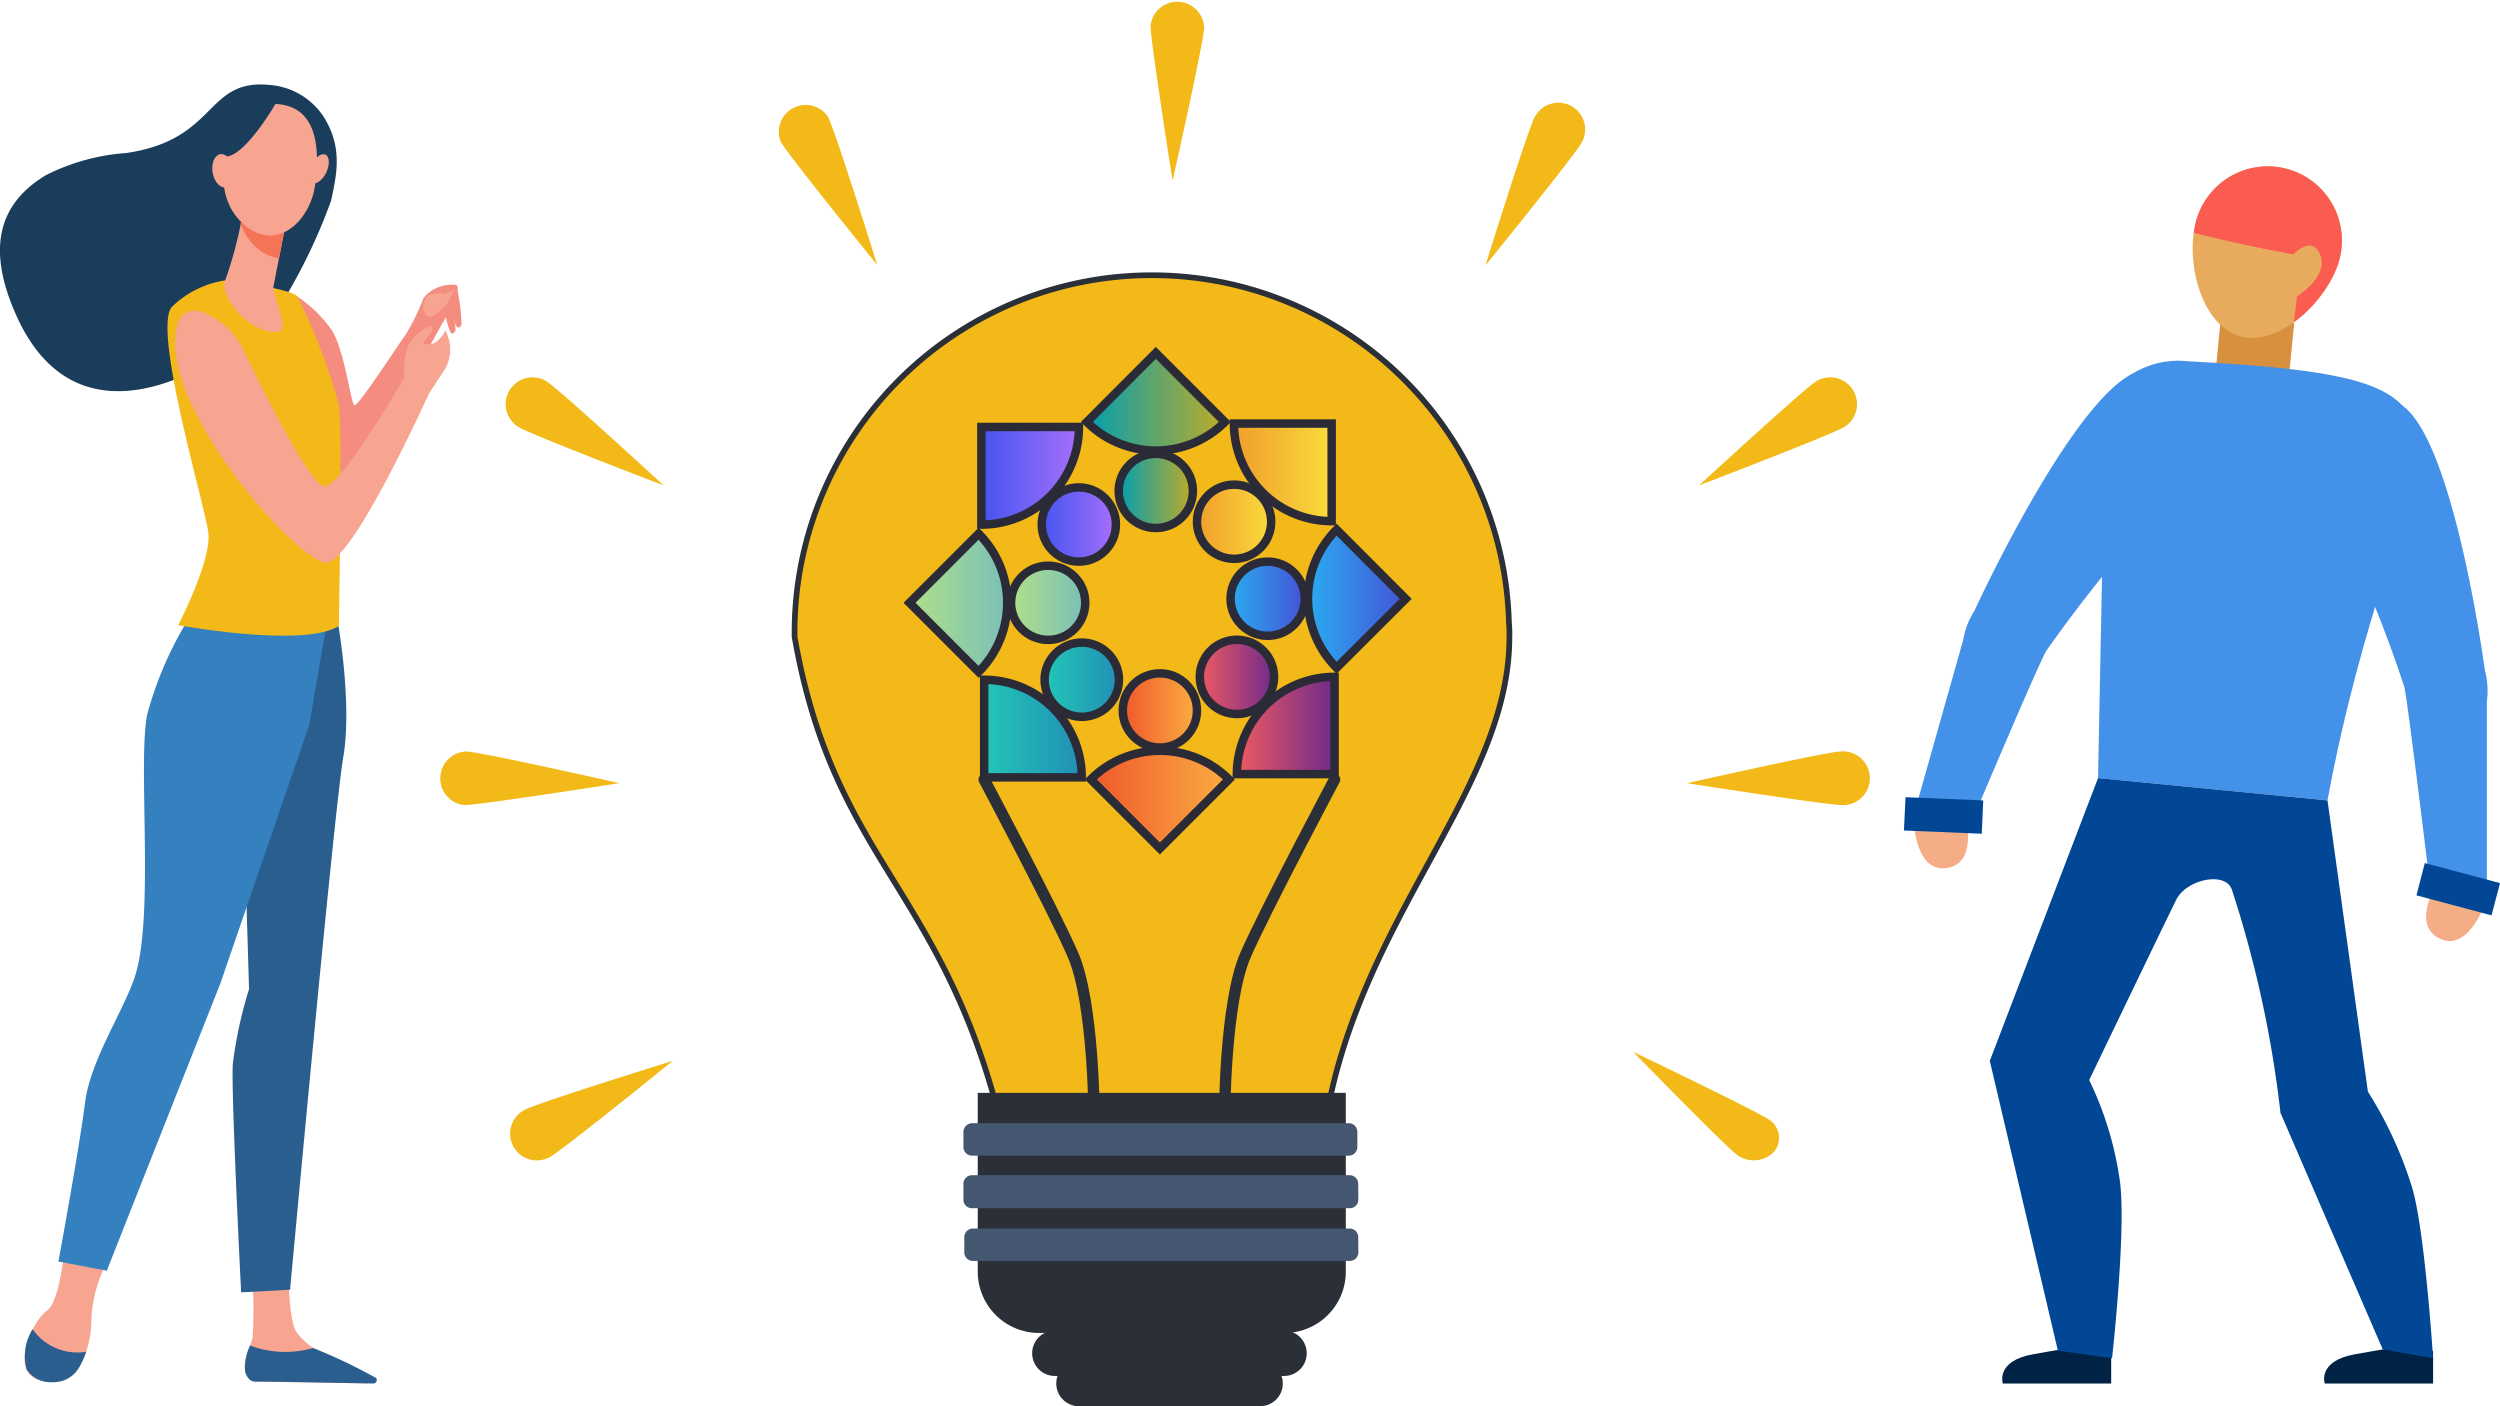 <svg xmlns="http://www.w3.org/2000/svg" xmlns:xlink="http://www.w3.org/1999/xlink" viewBox="0 0 171.16 96.27">
  <defs>
    <style>
      .b2d6392a-594d-4bbd-acc1-855bf66f2ef8 {
        fill: #e8ab5d;
      }

      .f7d4a638-9ef7-46a5-a757-b3403656d057 {
        fill: #d6903e;
      }

      .af9d6071-5805-40f1-a1bb-53af5408c983 {
        fill: #002345;
      }

      .ec03b9c7-801b-4d45-b3f4-33912d9fa900 {
        fill: #014796;
      }

      .b7aeb0d3-ac03-49f7-9c28-dd43247b1ae0 {
        fill: #f4ad87;
      }

      .ec7ea8a9-291f-42bb-9edf-2757bbd7b81f {
        fill: #4491ea;
      }

      .ffb114aa-b7f2-47e8-bc39-051fc14bb693 {
        clip-path: url(#b4567840-1bef-42c1-b345-2a587ff2c07f);
      }

      .aa4dda2e-f56f-46b6-a9bf-9db1da9c15c8 {
        fill: #fb5c51;
      }

      .a53572ee-8c9a-4d8d-a08f-eaff321c51f2, .f4c2f0fc-957b-44fd-8652-67f03514e079 {
        fill: #f3b918;
      }

      .a53572ee-8c9a-4d8d-a08f-eaff321c51f2, .a63e2d7e-ee9c-471f-9058-038bad4944be, .e4be7540-7ac4-462f-9f79-f2970419d497 {
        stroke: #2b3038;
      }

      .a257d2d6-dcb2-4530-a202-7785969742fe, .a53572ee-8c9a-4d8d-a08f-eaff321c51f2, .a5ab4c18-e3ec-4576-8c5d-dd1d7ce217ef, .a63e2d7e-ee9c-471f-9058-038bad4944be, .a9aad48f-e62e-45d8-b7d1-d1f2a936e8ac, .aa457316-f240-428a-9323-8933432327e6, .acdf4467-9df5-467c-8d11-1a94637aec23, .afa64708-8bdd-49eb-80b0-b1433a760d40, .b7a56429-73ed-4e40-b889-7bb5b795f7d5, .b9dba4c0-e4a2-45f3-aaba-48b9566d4ebd, .b9dd6b42-37ca-4453-812e-3f67f71985ea, .e4be7540-7ac4-462f-9f79-f2970419d497, .eec77ad5-2a15-40c2-926e-222a2d345c3e, .f5f760d3-cc3b-413a-8f90-a22302a8c50f, .f7c94b98-f829-4a96-b31b-7c56c730dd57, .f87aa02f-cc04-47bd-a368-e77a53ae78ee, .fa0a24d4-c726-4f53-94dd-f91554b739e1, .fc1aca55-c7ac-4325-bc76-cf15352d45d9 {
        stroke-miterlimit: 10;
      }

      .a53572ee-8c9a-4d8d-a08f-eaff321c51f2 {
        stroke-width: 0.39px;
      }

      .a63e2d7e-ee9c-471f-9058-038bad4944be, .e4be7540-7ac4-462f-9f79-f2970419d497 {
        fill: none;
        stroke-linecap: round;
      }

      .a63e2d7e-ee9c-471f-9058-038bad4944be {
        stroke-width: 0.78px;
      }

      .abaaaa3b-45fe-42b9-b353-7abcb3badbf5 {
        fill: #2b3038;
      }

      .e4be7540-7ac4-462f-9f79-f2970419d497 {
        stroke-width: 3.11px;
      }

      .a257d2d6-dcb2-4530-a202-7785969742fe, .a5ab4c18-e3ec-4576-8c5d-dd1d7ce217ef, .a9aad48f-e62e-45d8-b7d1-d1f2a936e8ac, .aa457316-f240-428a-9323-8933432327e6, .aab22acb-7ac2-4cc1-8df3-b8cb3c037bc2, .acdf4467-9df5-467c-8d11-1a94637aec23, .afa64708-8bdd-49eb-80b0-b1433a760d40, .b7a56429-73ed-4e40-b889-7bb5b795f7d5, .b9dba4c0-e4a2-45f3-aaba-48b9566d4ebd, .b9dd6b42-37ca-4453-812e-3f67f71985ea, .eec77ad5-2a15-40c2-926e-222a2d345c3e, .f5f760d3-cc3b-413a-8f90-a22302a8c50f, .f7c94b98-f829-4a96-b31b-7c56c730dd57, .f87aa02f-cc04-47bd-a368-e77a53ae78ee, .fa0a24d4-c726-4f53-94dd-f91554b739e1, .fc1aca55-c7ac-4325-bc76-cf15352d45d9 {
        stroke: #2b2b38;
      }

      .a257d2d6-dcb2-4530-a202-7785969742fe, .a5ab4c18-e3ec-4576-8c5d-dd1d7ce217ef, .a9aad48f-e62e-45d8-b7d1-d1f2a936e8ac, .aa457316-f240-428a-9323-8933432327e6, .acdf4467-9df5-467c-8d11-1a94637aec23, .afa64708-8bdd-49eb-80b0-b1433a760d40, .b7a56429-73ed-4e40-b889-7bb5b795f7d5, .b9dba4c0-e4a2-45f3-aaba-48b9566d4ebd, .b9dd6b42-37ca-4453-812e-3f67f71985ea, .eec77ad5-2a15-40c2-926e-222a2d345c3e, .f5f760d3-cc3b-413a-8f90-a22302a8c50f, .f7c94b98-f829-4a96-b31b-7c56c730dd57, .f87aa02f-cc04-47bd-a368-e77a53ae78ee, .fa0a24d4-c726-4f53-94dd-f91554b739e1, .fc1aca55-c7ac-4325-bc76-cf15352d45d9 {
        stroke-width: 0.58px;
      }

      .fc1aca55-c7ac-4325-bc76-cf15352d45d9 {
        fill: url(#a57e079a-c1f2-42b6-9ea2-682ec8a63770);
      }

      .fa0a24d4-c726-4f53-94dd-f91554b739e1 {
        fill: url(#b142f2b3-e85c-49ae-ab3b-cf1eda928cbe);
      }

      .f7c94b98-f829-4a96-b31b-7c56c730dd57 {
        fill: url(#a303236c-851d-4ee9-9474-10de5536fa62);
      }

      .f87aa02f-cc04-47bd-a368-e77a53ae78ee {
        fill: url(#bfc8638c-8f94-48f9-b17d-c2f80ba0281e);
      }

      .f5f760d3-cc3b-413a-8f90-a22302a8c50f {
        fill: url(#f60b4363-b97e-4d8c-ab97-3b617f0efccf);
      }

      .a257d2d6-dcb2-4530-a202-7785969742fe {
        fill: url(#b584190a-3aa6-4d34-83e6-ca4455321957);
      }

      .eec77ad5-2a15-40c2-926e-222a2d345c3e {
        fill: url(#b20a6c9e-32c0-4ed8-8d9f-a5ff8cb52e1d);
      }

      .aa457316-f240-428a-9323-8933432327e6 {
        fill: url(#a9d6dc21-e133-4174-9f21-9d31e321985b);
      }

      .aab22acb-7ac2-4cc1-8df3-b8cb3c037bc2 {
        stroke-miterlimit: 10;
        stroke-width: 0.58px;
        fill: url(#ffea9b98-a71e-4133-aef8-d33c92e66180);
      }

      .acdf4467-9df5-467c-8d11-1a94637aec23 {
        fill: url(#b4da2f07-f64b-49d8-97ba-26e91ea6e8ce);
      }

      .a9aad48f-e62e-45d8-b7d1-d1f2a936e8ac {
        fill: url(#b6680c69-aa6a-4e20-b45c-b07a2f392784);
      }

      .b7a56429-73ed-4e40-b889-7bb5b795f7d5 {
        fill: url(#b4fe5e29-6597-4cf9-bdef-002929faf564);
      }

      .afa64708-8bdd-49eb-80b0-b1433a760d40 {
        fill: url(#b02fa6fc-5ddf-4c3a-8efe-29218fbf077c);
      }

      .a5ab4c18-e3ec-4576-8c5d-dd1d7ce217ef {
        fill: url(#bbfa83ec-735c-4327-8c28-ebb63ea260e9);
      }

      .b9dd6b42-37ca-4453-812e-3f67f71985ea {
        fill: url(#e9242e83-4c70-4fd8-a50f-6a295ea738f8);
      }

      .b9dba4c0-e4a2-45f3-aaba-48b9566d4ebd {
        fill: url(#a56adcb0-1361-467d-9af4-d299f387cc43);
      }

      .a0475323-e76f-4bea-96ae-4c3ec7350490 {
        fill: #455770;
      }

      .b7309903-7828-4774-a7ac-f0484ba4c3c9 {
        fill: #f48c7f;
      }

      .a8bba1b3-c970-43fc-9b5c-6926d2b8c7f5 {
        fill: #f7a491;
      }

      .a4746d8f-8c6b-408a-ac01-7844b1451ea8 {
        fill: #1a3d5b;
      }

      .f0963223-c65b-45de-b010-573541f4dbcd {
        fill: #2a5e8f;
      }

      .ab446791-8acf-4703-8c4a-8262b6b3dcfa {
        fill: #3581bf;
      }

      .e94c9f78-5d02-463e-8f11-adaaa514b16e {
        fill: #f47458;
      }
    </style>
    <clipPath id="b4567840-1bef-42c1-b345-2a587ff2c07f">
      <path class="b2d6392a-594d-4bbd-acc1-855bf66f2ef8" d="M150.39,15c-.81,2.69.22,7.18,2.91,8s6-2.38,6.82-5.06A5.08,5.08,0,0,0,150.39,15Z"/>
    </clipPath>
    <linearGradient id="a57e079a-c1f2-42b6-9ea2-682ec8a63770" data-name="Sfumatura senza nome 2" x1="76.87" y1="-213.56" x2="81.95" y2="-213.56" gradientTransform="matrix(1, 0, 0, -1, 0, -164.92)" gradientUnits="userSpaceOnUse">
      <stop offset="0" stop-color="#f0582b"/>
      <stop offset="1" stop-color="#faad41"/>
    </linearGradient>
    <linearGradient id="b142f2b3-e85c-49ae-ab3b-cf1eda928cbe" x1="74.68" y1="-219.67" x2="84.14" y2="-219.67" xlink:href="#a57e079a-c1f2-42b6-9ea2-682ec8a63770"/>
    <linearGradient id="a303236c-851d-4ee9-9474-10de5536fa62" data-name="Sfumatura senza nome 4" x1="82.14" y1="-211.26" x2="87.22" y2="-211.26" gradientTransform="matrix(1, 0, 0, -1, 0, -164.92)" gradientUnits="userSpaceOnUse">
      <stop offset="0" stop-color="#ee5a61"/>
      <stop offset="1" stop-color="#6f2b8b"/>
    </linearGradient>
    <linearGradient id="bfc8638c-8f94-48f9-b17d-c2f80ba0281e" x1="84.68" y1="-214.6" x2="91.37" y2="-214.6" xlink:href="#a303236c-851d-4ee9-9474-10de5536fa62"/>
    <linearGradient id="f60b4363-b97e-4d8c-ab97-3b617f0efccf" data-name="Sfumatura senza nome 6" x1="84.25" y1="-205.91" x2="89.33" y2="-205.91" gradientTransform="matrix(1, 0, 0, -1, 0, -164.92)" gradientUnits="userSpaceOnUse">
      <stop offset="0" stop-color="#2aabf0"/>
      <stop offset="1" stop-color="#4553d6"/>
    </linearGradient>
    <linearGradient id="b584190a-3aa6-4d34-83e6-ca4455321957" x1="89.55" y1="-205.91" x2="96.24" y2="-205.91" xlink:href="#f60b4363-b97e-4d8c-ab97-3b617f0efccf"/>
    <linearGradient id="b20a6c9e-32c0-4ed8-8d9f-a5ff8cb52e1d" data-name="Sfumatura senza nome 8" x1="81.95" y1="-200.64" x2="87.03" y2="-200.64" gradientTransform="matrix(1, 0, 0, -1, 0, -164.92)" gradientUnits="userSpaceOnUse">
      <stop offset="0" stop-color="#f09e2b"/>
      <stop offset="1" stop-color="#fadb3c"/>
    </linearGradient>
    <linearGradient id="a9d6dc21-e133-4174-9f21-9d31e321985b" x1="84.48" y1="-197.3" x2="91.17" y2="-197.3" xlink:href="#b20a6c9e-32c0-4ed8-8d9f-a5ff8cb52e1d"/>
    <linearGradient id="ffea9b98-a71e-4133-aef8-d33c92e66180" data-name="Sfumatura senza nome 10" x1="76.6" y1="-198.54" x2="81.68" y2="-198.54" gradientTransform="matrix(1, 0, 0, -1, 0, -164.93)" gradientUnits="userSpaceOnUse">
      <stop offset="0" stop-color="#029faf"/>
      <stop offset="1" stop-color="#bfab27"/>
    </linearGradient>
    <linearGradient id="b4da2f07-f64b-49d8-97ba-26e91ea6e8ce" x1="74.41" y1="-192.43" x2="83.86" y2="-192.43" gradientTransform="matrix(1, 0, 0, -1, 0, -164.92)" xlink:href="#ffea9b98-a71e-4133-aef8-d33c92e66180"/>
    <linearGradient id="b6680c69-aa6a-4e20-b45c-b07a2f392784" data-name="Sfumatura senza nome 12" x1="71.32" y1="-200.83" x2="76.4" y2="-200.83" gradientTransform="matrix(1, 0, 0, -1, 0, -164.92)" gradientUnits="userSpaceOnUse">
      <stop offset="0" stop-color="#4354f0"/>
      <stop offset="1" stop-color="#a86ffa"/>
    </linearGradient>
    <linearGradient id="b4fe5e29-6597-4cf9-bdef-002929faf564" x1="67.18" y1="-197.49" x2="73.87" y2="-197.49" xlink:href="#b6680c69-aa6a-4e20-b45c-b07a2f392784"/>
    <linearGradient id="b02fa6fc-5ddf-4c3a-8efe-29218fbf077c" data-name="Sfumatura senza nome 14" x1="69.22" y1="-206.19" x2="74.3" y2="-206.19" gradientTransform="matrix(1, 0, 0, -1, 0, -164.92)" gradientUnits="userSpaceOnUse">
      <stop offset="0" stop-color="#b0e088"/>
      <stop offset="1" stop-color="#79bfb9"/>
    </linearGradient>
    <linearGradient id="bbfa83ec-735c-4327-8c28-ebb63ea260e9" x1="62.31" y1="-206.19" x2="69" y2="-206.19" xlink:href="#b02fa6fc-5ddf-4c3a-8efe-29218fbf077c"/>
    <linearGradient id="e9242e83-4c70-4fd8-a50f-6a295ea738f8" data-name="Sfumatura senza nome 16" x1="71.52" y1="-211.46" x2="76.6" y2="-211.46" gradientTransform="matrix(1, 0, 0, -1, 0, -164.92)" gradientUnits="userSpaceOnUse">
      <stop offset="0" stop-color="#22c6b6"/>
      <stop offset="1" stop-color="#228fb6"/>
    </linearGradient>
    <linearGradient id="a56adcb0-1361-467d-9af4-d299f387cc43" x1="67.38" y1="-214.8" x2="74.06" y2="-214.8" xlink:href="#e9242e83-4c70-4fd8-a50f-6a295ea738f8"/>
  </defs>
  <g id="a2ea7870-373a-496b-962b-5826a63a7e79" data-name="Livello 2">
    <g id="a15d22f0-4066-407f-9fd6-39d4f2277a45" data-name="Layer 1">
      <g>
        <g>
          <rect class="f7d4a638-9ef7-46a5-a757-b3403656d057" x="151.68" y="21.97" width="5.26" height="5.03" transform="translate(114.91 175.67) rotate(-84.41)"/>
          <path class="af9d6071-5805-40f1-a1bb-53af5408c983" d="M144.54,92.51v2.21h-7.42s-.51-1.54,2.06-2,3.75-.66,3.75-.66Z"/>
          <path class="af9d6071-5805-40f1-a1bb-53af5408c983" d="M166.58,92.51v2.21h-7.42s-.52-1.54,2.06-2,3.75-.66,3.75-.66Z"/>
          <path class="ec03b9c7-801b-4d45-b3f4-33912d9fa900" d="M136.23,72.63l4.66,19.84,3.71.52s1.05-9.37.49-12.43a23.19,23.19,0,0,0-2.65-7.76Z"/>
          <path class="ec03b9c7-801b-4d45-b3f4-33912d9fa900" d="M156.13,76.19l7,16.19,3.45.61s-.59-9.15-1.49-11.85a27.15,27.15,0,0,0-3-6.44Z"/>
          <path class="b7aeb0d3-ac03-49f7-9c28-dd43247b1ae0" d="M166.73,60.72s-1.64,2.69.37,3.57,3.16-2.75,3.16-2.75Z"/>
          <path class="ec7ea8a9-291f-42bb-9edf-2757bbd7b81f" d="M164.67,27.92c-5.36-4.56-7.07,2.35-4.38,8.38a89,89,0,0,1,4.33,10.76c.28,1.41,1.73,13.42,1.73,13.42l3.91,1.06,0-13.52a5.43,5.43,0,0,0-.14-2.15S168.12,30.85,164.67,27.92Z"/>
          <polygon class="ec03b9c7-801b-4d45-b3f4-33912d9fa900" points="170.58 62.67 165.44 61.3 166.01 59.09 171.16 60.46 170.58 62.67"/>
          <path class="b7aeb0d3-ac03-49f7-9c28-dd43247b1ae0" d="M134.61,56.15s.77,3.05-1.41,3.29S131,55.88,131,55.88Z"/>
          <path class="ec7ea8a9-291f-42bb-9edf-2757bbd7b81f" d="M145.48,25.89c3.72-2.55,6.88,3.88,2.52,8.84a99.2,99.2,0,0,0-7.91,9.84c-.7,1.27-5,11.46-5,11.46L131,55.88l3.41-12.07a5.3,5.3,0,0,1,.77-2S141.12,28.87,145.48,25.89Z"/>
          <polygon class="ec03b9c7-801b-4d45-b3f4-33912d9fa900" points="130.35 56.86 135.68 57.08 135.78 54.8 130.46 54.58 130.35 56.86"/>
          <path class="ec7ea8a9-291f-42bb-9edf-2757bbd7b81f" d="M149.59,24.72C174,26,164.11,29,159.35,54.8l-15.71-1.53.49-24.73C144.17,26.07,147.13,24.48,149.59,24.72Z"/>
          <g>
            <path class="b2d6392a-594d-4bbd-acc1-855bf66f2ef8" d="M150.39,15c-.81,2.69.22,7.18,2.91,8s6-2.38,6.82-5.06A5.08,5.08,0,0,0,150.39,15Z"/>
            <g class="ffb114aa-b7f2-47e8-bc39-051fc14bb693">
              <path class="aa4dda2e-f56f-46b6-a9bf-9db1da9c15c8" d="M156.53,26.3l.73-6s2.19-1.37,1.6-2.83-1.84-.05-1.84-.05-11.83-2.1-12.2-3.8c-.29-1.35,11.58-4.57,12.81-4S164,15.72,163.88,17,159,21.63,159,21.63Z"/>
            </g>
          </g>
          <path class="ec03b9c7-801b-4d45-b3f4-33912d9fa900" d="M143.64,53.27l15.71,1.53,2.76,19.9-1.58,4.37-4.4-2.88A77.19,77.19,0,0,0,152.8,60.9c-.45-1.27-3.11-.69-3.8.69s-6.44,13.34-6.44,13.34l-6.33-2.3Z"/>
        </g>
        <g>
          <path class="f4c2f0fc-957b-44fd-8652-67f03514e079" d="M82.44,1.89a1.84,1.84,0,0,0-3.67-.11c0,1,1.51,10.6,1.51,10.6S82.41,2.9,82.44,1.89Z"/>
          <path class="f4c2f0fc-957b-44fd-8652-67f03514e079" d="M56.69,8A1.84,1.84,0,0,0,53.45,9.7c.48.89,6.61,8.44,6.61,8.44S57.16,8.86,56.69,8Z"/>
          <path class="f4c2f0fc-957b-44fd-8652-67f03514e079" d="M37.42,26.11a1.83,1.83,0,0,0-1.93,3.12c.86.53,9.94,4,9.94,4S38.28,26.64,37.42,26.11Z"/>
          <path class="f4c2f0fc-957b-44fd-8652-67f03514e079" d="M31.92,51.45a1.84,1.84,0,0,0-.12,3.67c1,0,10.61-1.5,10.61-1.5S32.93,51.48,31.92,51.45Z"/>
          <path class="f4c2f0fc-957b-44fd-8652-67f03514e079" d="M35.89,76a1.83,1.83,0,0,0,1.73,3.23c.9-.48,8.44-6.6,8.44-6.6S36.78,75.51,35.89,76Z"/>
          <path class="f4c2f0fc-957b-44fd-8652-67f03514e079" d="M105.08,8a1.83,1.83,0,1,1,3.23,1.73c-.48.89-6.61,8.44-6.61,8.44S104.6,8.86,105.08,8Z"/>
          <path class="f4c2f0fc-957b-44fd-8652-67f03514e079" d="M124.34,26.11a1.83,1.83,0,0,1,1.93,3.12c-.86.53-9.94,4-9.94,4S123.48,26.64,124.34,26.11Z"/>
          <path class="f4c2f0fc-957b-44fd-8652-67f03514e079" d="M126,51.45a1.84,1.84,0,1,1,.11,3.67c-1,0-10.61-1.5-10.61-1.5S125,51.48,126,51.45Z"/>
          <path class="f4c2f0fc-957b-44fd-8652-67f03514e079" d="M121.1,76.65a1.47,1.47,0,0,1,.34,2.22,1.93,1.93,0,0,1-2.51.2c-.78-.56-7.12-7.06-7.12-7.06S120.31,76.09,121.1,76.65Z"/>
          <g id="f5808de6-4adc-4004-881a-875ec9baab06" data-name="Livello 2">
            <g id="ba4be7e7-c818-4424-b014-de865b37b54e" data-name="Livello 1-2">
              <path class="a53572ee-8c9a-4d8d-a08f-eaff321c51f2" d="M103.31,42.67a24.46,24.46,0,0,0-48.91.93c2.68,15.27,10.05,17.14,14.07,33.09,8.73,5.81,8.06,4.47,22.13,1.14,2-14.67,12.74-23.53,12.74-34.22A7.38,7.38,0,0,0,103.31,42.67Z"/>
              <path class="a63e2d7e-ee9c-471f-9058-038bad4944be" d="M67.38,53.37s4.67,8.78,6.08,12,1.45,11,1.45,11"/>
              <path class="a63e2d7e-ee9c-471f-9058-038bad4944be" d="M91.37,53.37s-4.67,8.78-6.09,12-1.44,11-1.44,11"/>
              <path class="abaaaa3b-45fe-42b9-b353-7abcb3badbf5" d="M66.94,74.82V87.06a4.2,4.2,0,0,0,4.2,4.2H87.93a4.2,4.2,0,0,0,4.21-4.2V74.82Z"/>
              <line class="e4be7540-7ac4-462f-9f79-f2970419d497" x1="72.22" y1="92.65" x2="87.91" y2="92.65"/>
              <line class="e4be7540-7ac4-462f-9f79-f2970419d497" x1="73.87" y1="94.72" x2="86.27" y2="94.72"/>
              <g>
                <circle class="fc1aca55-c7ac-4325-bc76-cf15352d45d9" cx="79.41" cy="48.64" r="2.54"/>
                <path class="fa0a24d4-c726-4f53-94dd-f91554b739e1" d="M84.14,53.36a6.69,6.69,0,0,0-9.46,0l4.73,4.73Z"/>
              </g>
              <path class="f7c94b98-f829-4a96-b31b-7c56c730dd57" d="M82.89,48.14a2.54,2.54,0,1,1,3.59,0h0A2.54,2.54,0,0,1,82.89,48.14Z"/>
              <path class="f87aa02f-cc04-47bd-a368-e77a53ae78ee" d="M91.37,46.34A6.69,6.69,0,0,0,84.68,53h6.69Z"/>
              <g>
                <circle class="f5f760d3-cc3b-413a-8f90-a22302a8c50f" cx="86.79" cy="40.99" r="2.54"/>
                <path class="a257d2d6-dcb2-4530-a202-7785969742fe" d="M91.51,36.26a6.69,6.69,0,0,0,0,9.46L96.24,41Z"/>
              </g>
              <g>
                <circle class="eec77ad5-2a15-40c2-926e-222a2d345c3e" cx="84.49" cy="35.72" r="2.54"/>
                <path class="aa457316-f240-428a-9323-8933432327e6" d="M84.48,29a6.69,6.69,0,0,0,6.69,6.68V29Z"/>
              </g>
              <g>
                <circle class="aab22acb-7ac2-4cc1-8df3-b8cb3c037bc2" cx="79.13" cy="33.61" r="2.54"/>
                <path class="acdf4467-9df5-467c-8d11-1a94637aec23" d="M74.41,28.89a6.68,6.68,0,0,0,9.45,0h0l-4.73-4.73Z"/>
              </g>
              <g>
                <circle class="a9aad48f-e62e-45d8-b7d1-d1f2a936e8ac" cx="73.86" cy="35.91" r="2.54"/>
                <path class="b7a56429-73ed-4e40-b889-7bb5b795f7d5" d="M67.19,35.92a6.69,6.69,0,0,0,6.68-6.69H67.19Z"/>
              </g>
              <g>
                <circle class="afa64708-8bdd-49eb-80b0-b1433a760d40" cx="71.76" cy="41.27" r="2.54"/>
                <path class="a5ab4c18-e3ec-4576-8c5d-dd1d7ce217ef" d="M67,46a6.69,6.69,0,0,0,0-9.46h0l-4.73,4.73Z"/>
              </g>
              <g>
                <path class="b9dd6b42-37ca-4453-812e-3f67f71985ea" d="M72.27,44.74a2.54,2.54,0,1,1,0,3.59h0A2.52,2.52,0,0,1,72.27,44.74Z"/>
                <path class="b9dba4c0-e4a2-45f3-aaba-48b9566d4ebd" d="M74.06,53.22a6.68,6.68,0,0,0-6.68-6.68v6.68Z"/>
              </g>
              <path class="a0475323-e76f-4bea-96ae-4c3ec7350490" d="M92.93,78.51a.59.59,0,0,1-.57.61H66.54a.59.59,0,0,1-.58-.61h0v-1a.6.6,0,0,1,.58-.61H92.36a.59.59,0,0,1,.57.61Z"/>
              <path class="a0475323-e76f-4bea-96ae-4c3ec7350490" d="M93,85.72a.59.59,0,0,1-.57.61H66.59a.59.59,0,0,1-.57-.61v-1a.59.59,0,0,1,.57-.61H92.42a.59.59,0,0,1,.57.6h0Z"/>
              <path class="a0475323-e76f-4bea-96ae-4c3ec7350490" d="M93,82.12a.59.59,0,0,1-.57.6H66.54a.58.58,0,0,1-.58-.6V81.07a.59.59,0,0,1,.58-.61H92.42a.59.59,0,0,1,.57.61Z"/>
            </g>
          </g>
        </g>
        <g>
          <path class="b7309903-7828-4774-a7ac-f0484ba4c3c9" d="M19.86,22.37l.46-2.09a8.81,8.81,0,0,1,2.39,2.32c.88,1.36,1.3,5,1.55,5.14s3-4.15,3.51-4.82A15.76,15.76,0,0,0,29,20.4a2.49,2.49,0,0,1,2.21-.89c.5.09-.69,2.22-.69,2.22a69.77,69.77,0,0,0-4,8.1c-1,2.87-4.14,4.24-4.64,3.83S19.86,22.37,19.86,22.37Z"/>
          <path class="a8bba1b3-c970-43fc-9b5c-6926d2b8c7f5" d="M29,20.8s.12-.55.46-.66a2.15,2.15,0,0,1,1,0s.68-.34.68-.34l-.53,1s-1.06,1.24-1.41.78S29,20.8,29,20.8Z"/>
          <path class="b7309903-7828-4774-a7ac-f0484ba4c3c9" d="M31.31,19.84a13.2,13.2,0,0,1,.29,2.34c-.1.41-.34.19-.39.1a8.13,8.13,0,0,1-.32-1.6Z"/>
          <path class="b7309903-7828-4774-a7ac-f0484ba4c3c9" d="M30.49,21.45a4.71,4.71,0,0,0,.37,1.34c.12.09.28,0,.33-.2a11.68,11.68,0,0,0-.25-1.72Z"/>
          <path class="a4746d8f-8c6b-408a-ac01-7844b1451ea8" d="M22.66,13.76c.38-1.71.75-3.44-.25-5.33a4.84,4.84,0,0,0-3.81-2.6C14,5.29,15,9.56,8.62,10.48A14.35,14.35,0,0,0,3.13,12C.14,13.81-1,16.67,1,21.33c4.86,11.41,16.79,1.72,18.26-.52A38.37,38.37,0,0,0,22.66,13.76Z"/>
          <path class="a8bba1b3-c970-43fc-9b5c-6926d2b8c7f5" d="M4.38,85.81s-.32,3.31-1.16,3.92-1.95,2.85-1.39,4.06a1.38,1.38,0,0,0,.91.72,2.45,2.45,0,0,0,2.93-1.37,7,7,0,0,0,.58-2.52,9.07,9.07,0,0,1,1-4.05Z"/>
          <path class="a8bba1b3-c970-43fc-9b5c-6926d2b8c7f5" d="M17.24,87.17a28.24,28.24,0,0,1,.05,4.41c-.12.58-.76,1.78-.46,2.32a1.49,1.49,0,0,0,.62.69l7.59.12c.42,0,.14-.26-.19-.5a15.49,15.49,0,0,0-2.73-1.51l-.67-.41a5.11,5.11,0,0,1-1.09-1c-.55-.6-.59-3.54-.59-3.54Z"/>
          <path class="f0963223-c65b-45de-b010-573541f4dbcd" d="M23.17,42.85s.95,5.41.33,9-3.64,36.45-3.64,36.45l-3.35.18s-.7-13.74-.57-15.65a29.36,29.36,0,0,1,1.11-5.11l-.33-11.09L20.94,42Z"/>
          <path class="ab446791-8acf-4703-8c4a-8262b6b3dcfa" d="M13.33,41.71a24.85,24.85,0,0,0-3.26,7.23c-.63,3.28.46,13.35-.75,17.64-.65,2.32-3.13,5.91-3.5,8.92S4,86.37,4,86.37L7.31,87l7.77-19.65,6.1-17.75,1.56-9.15Z"/>
          <path class="f4c2f0fc-957b-44fd-8652-67f03514e079" d="M15.47,19.19A6.63,6.63,0,0,0,11.78,21C10.4,22.45,14,34.52,14.26,36.43S12.2,42.8,12.2,42.8s8.63,1.59,11,.05c0,0,.25-13.74,0-15.11a39.64,39.64,0,0,0-2.85-7.46C19.82,19.73,15.47,19.19,15.47,19.19Z"/>
          <path class="a8bba1b3-c970-43fc-9b5c-6926d2b8c7f5" d="M12.2,22.08a1.22,1.22,0,0,1,1.64-.71,5.21,5.21,0,0,1,2.72,2.37c1,2.09,4.52,9.28,5.6,9.55s5.53-7.46,5.53-7.46a5,5,0,0,1,.25-2.14c.37-.77,1.5-1.59,1.67-1.32s-.63,1-.63,1.09.34.23.8,0a2.12,2.12,0,0,0,.71-.83,2.73,2.73,0,0,1,0,2.6l-1.13,1.73s-5.15,11.42-7,11.56S10.44,27.41,12.2,22.08Z"/>
          <path class="a8bba1b3-c970-43fc-9b5c-6926d2b8c7f5" d="M16.63,14.53l-.05.28a27.43,27.43,0,0,1-1.16,4.38c-.49.92,1.67,3.86,3.75,3.5.62-.1-.52-2.7-.46-3,.1-.53.24-1.25.39-2,.08-.41.17-.83.24-1.23.23-1.12.41-2,.41-2Z"/>
          <path class="e94c9f78-5d02-463e-8f11-adaaa514b16e" d="M16.58,14.81l.05-.28,3.12-.07s-.18.92-.41,2c-.07.4-.16.81-.24,1.23A3,3,0,0,1,17.61,17a4,4,0,0,1-1.13-1.67C16.52,15.11,16.55,14.94,16.58,14.81Z"/>
          <path class="a8bba1b3-c970-43fc-9b5c-6926d2b8c7f5" d="M18.5,7.12a3.64,3.64,0,0,0-2.19,1.36c-.92,1.19-1.92,4.87.37,6.87s4.56-.26,4.89-2.66S21.84,7,18.5,7.12Z"/>
          <path class="a8bba1b3-c970-43fc-9b5c-6926d2b8c7f5" d="M22.31,11.87c-.28.53-.74.82-1,.65s-.31-.73,0-1.26.73-.82,1-.66S22.58,11.34,22.31,11.87Z"/>
          <path class="a4746d8f-8c6b-408a-ac01-7844b1451ea8" d="M18.89,7.06s-2,3.5-3.37,3.66-1.59,2-1.59,2,.5-4.28,1.9-5.11A5.21,5.21,0,0,1,18.89,7.06Z"/>
          <path class="a8bba1b3-c970-43fc-9b5c-6926d2b8c7f5" d="M16,11.56c.12.62-.11,1.19-.51,1.27s-.82-.36-.93-1,.12-1.19.51-1.27S15.87,10.94,16,11.56Z"/>
          <path class="f0963223-c65b-45de-b010-573541f4dbcd" d="M5.9,92.55A3.75,3.75,0,0,1,2.23,91a3.48,3.48,0,0,0-.4,2.77,2,2,0,0,0,1.8.86,2,2,0,0,0,1.78-1A6.54,6.54,0,0,0,5.9,92.55Z"/>
          <path class="f0963223-c65b-45de-b010-573541f4dbcd" d="M21.44,92.29a6.87,6.87,0,0,1-4.32-.17,3.52,3.52,0,0,0-.34,1.8c.18.54.44.66.67.67,1.84,0,6.72.11,8.12.13a.23.23,0,0,0,.17-.38A36.48,36.48,0,0,0,21.44,92.29Z"/>
        </g>
      </g>
    </g>
  </g>
</svg>
